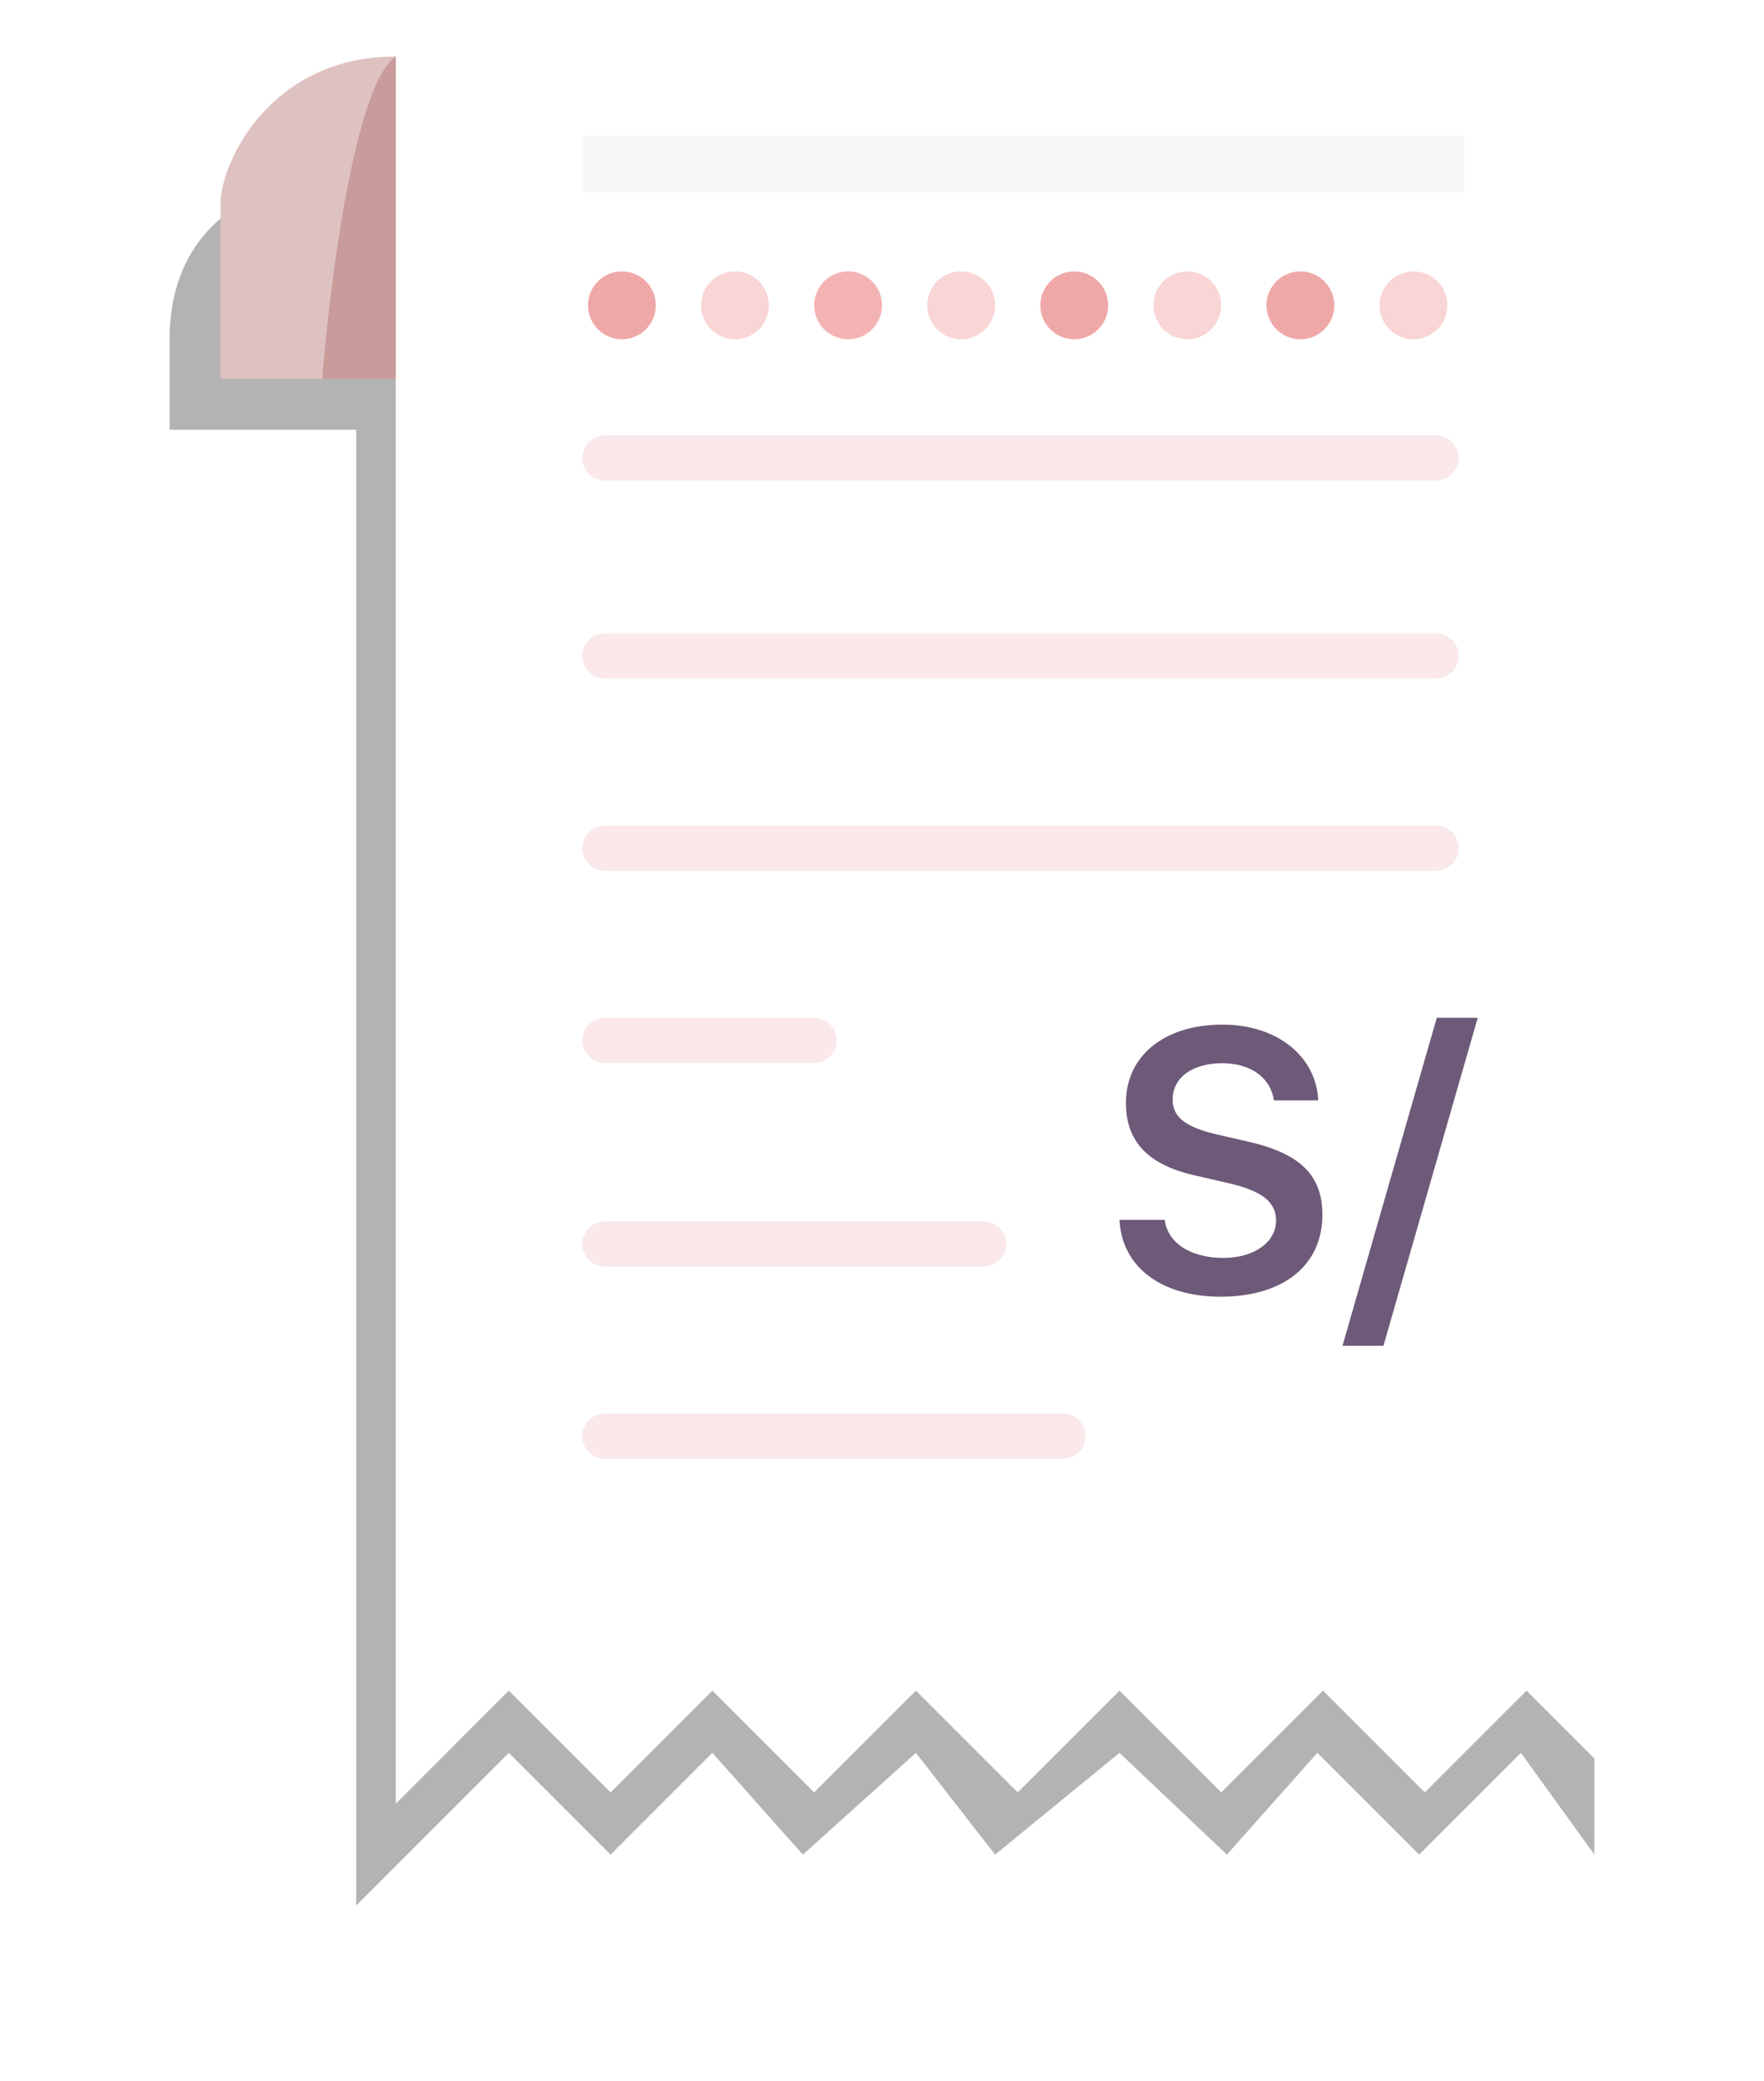 <svg width="156" height="184" viewBox="0 0 156 184" fill="none" xmlns="http://www.w3.org/2000/svg">
<g opacity="0.3" filter="url(#filter0_f_554_2962)">
<path d="M15 30C15 18 25.667 15.5 30.5 15.5L141 16V164L134.5 155L125.5 164L116.5 155L108.5 164L99 155L88 164L81 155L71 164L63 155L54 164L45 155L31.5 168.5V164V38H15V30Z" fill="black"/>
</g>
<path d="M45 149.5L35 159.5V5H122.5C126.5 5 134 6.5 138.5 10.5C143 14.5 144 19 144 23V158.5L135 149.5L126 158.5L117 149.5L108 158.5L99 149.5L90 158.5L81 149.5L72 158.5L63 149.5L54 158.5L45 149.5Z" fill="white"/>
<path d="M19.5 33.5H35V5C23.8 5 19.5 14.5 19.5 18V33.5Z" fill="#DEC1C1"/>
<path fill-rule="evenodd" clip-rule="evenodd" d="M51.5 40.5C51.5 39.395 52.395 38.5 53.5 38.5H127C128.105 38.5 129 39.395 129 40.5C129 41.605 128.105 42.5 127 42.5H53.5C52.395 42.5 51.5 41.605 51.5 40.5Z" fill="#FAE8EA"/>
<path fill-rule="evenodd" clip-rule="evenodd" d="M51.5 58C51.5 56.895 52.395 56 53.5 56H127C128.105 56 129 56.895 129 58C129 59.105 128.105 60 127 60H53.5C52.395 60 51.5 59.105 51.5 58Z" fill="#FAE8EA"/>
<path fill-rule="evenodd" clip-rule="evenodd" d="M51.5 92C51.5 90.895 52.395 90 53.5 90H72C73.105 90 74 90.895 74 92C74 93.105 73.105 94 72 94H53.5C52.395 94 51.5 93.105 51.5 92Z" fill="#FAE8EA"/>
<path fill-rule="evenodd" clip-rule="evenodd" d="M51.5 110C51.5 108.895 52.395 108 53.5 108H87C88.105 108 89 108.895 89 110C89 111.105 88.105 112 87 112H53.5C52.395 112 51.5 111.105 51.5 110Z" fill="#FAE8EA"/>
<path fill-rule="evenodd" clip-rule="evenodd" d="M51.5 127C51.5 125.895 52.395 125 53.5 125H94C95.105 125 96 125.895 96 127C96 128.105 95.105 129 94 129H53.5C52.395 129 51.5 128.105 51.5 127Z" fill="#FAE8EA"/>
<path fill-rule="evenodd" clip-rule="evenodd" d="M51.5 75C51.5 73.895 52.395 73 53.5 73H127C128.105 73 129 73.895 129 75C129 76.105 128.105 77 127 77H53.5C52.395 77 51.5 76.105 51.5 75Z" fill="#FAE8EA"/>
<circle cx="55" cy="27" r="3" fill="#EFA8A8"/>
<circle cx="65" cy="27" r="3" fill="#E13030" fill-opacity="0.2"/>
<circle cx="75" cy="27" r="3" fill="#E13030" fill-opacity="0.2"/>
<circle cx="75" cy="27" r="3" fill="#E13030" fill-opacity="0.2"/>
<circle cx="85" cy="27" r="3" fill="#E13030" fill-opacity="0.2"/>
<circle cx="95" cy="27" r="3" fill="#EFA8A8"/>
<circle cx="105" cy="27" r="3" fill="#E13030" fill-opacity="0.2"/>
<circle cx="115" cy="27" r="3" fill="#EFA8A8"/>
<circle cx="125" cy="27" r="3" fill="#E13030" fill-opacity="0.2"/>
<path d="M122.346 119H118.725L127.063 90H130.684L122.346 119Z" fill="#6D5978"/>
<path d="M99 107.867H103.002C103.256 109.916 105.289 111.234 108.196 111.234C110.895 111.234 112.849 109.852 112.849 107.93C112.849 106.279 111.594 105.31 108.656 104.627L105.686 103.944C101.525 103.007 99.572 100.943 99.572 97.528C99.572 93.367 102.97 90.603 108.1 90.603C112.912 90.603 116.39 93.367 116.581 97.306H112.658C112.372 95.289 110.594 94.018 108.084 94.018C105.448 94.018 103.701 95.289 103.701 97.242C103.701 98.783 104.86 99.688 107.703 100.339L110.34 100.943C114.993 101.991 116.946 103.928 116.946 107.422C116.946 111.885 113.5 114.664 107.941 114.664C102.685 114.664 99.207 112.028 99 107.867Z" fill="#6D5978"/>
<rect x="51.5" y="12" width="78" height="5" fill="#F6F6F6"/>
<path d="M35 33.5V5C31.4 7.4 29.167 25 28.5 33.5H35Z" fill="#C99B9B"/>
<defs>
<filter id="filter0_f_554_2962" x="0" y="0.5" width="156" height="183" filterUnits="userSpaceOnUse" color-interpolation-filters="sRGB">
<feFlood flood-opacity="0" result="BackgroundImageFix"/>
<feBlend mode="normal" in="SourceGraphic" in2="BackgroundImageFix" result="shape"/>
<feGaussianBlur stdDeviation="7.5" result="effect1_foregroundBlur_554_2962"/>
</filter>
</defs>
</svg>
